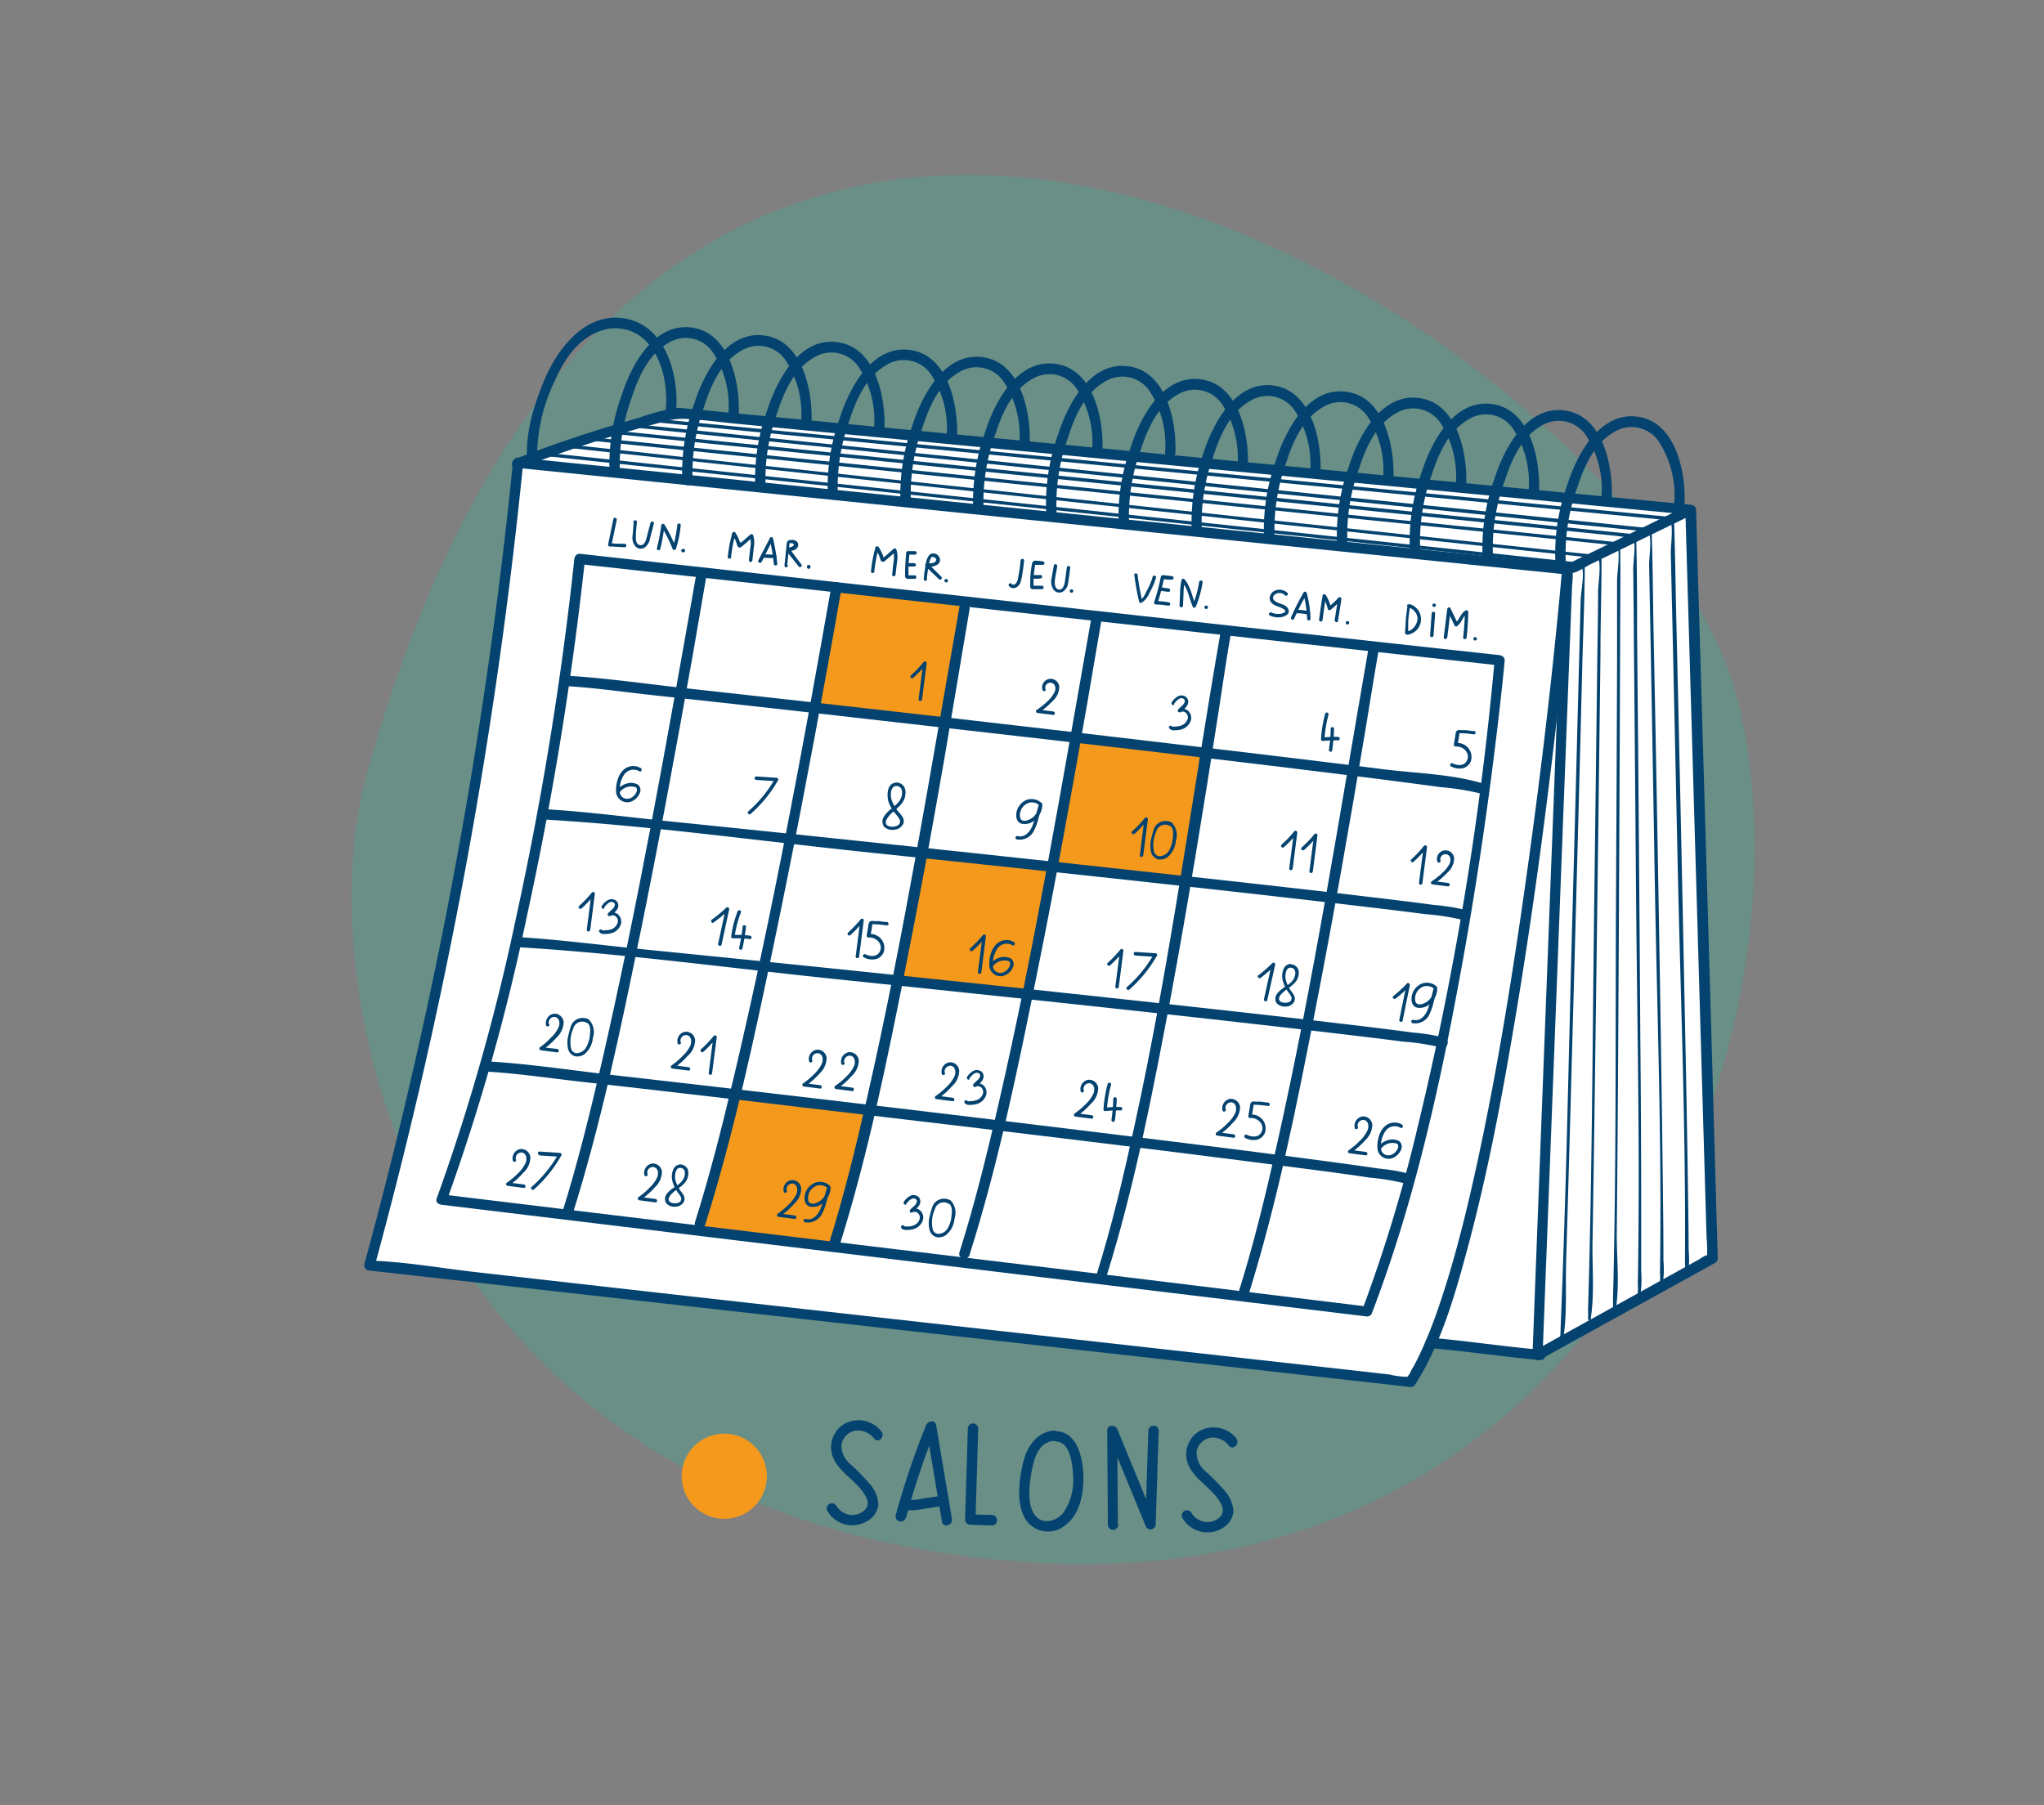 <svg id="Calque_1" data-name="Calque 1" xmlns="http://www.w3.org/2000/svg" viewBox="0 0 283 250"><rect x="0" y="0" width="283" height="250" fill="#808080" stroke="none"/><defs><style>.cls-1{fill:#33b298;opacity:0.3;}.cls-2{fill:#fff;}.cls-3{fill:#f5991c;isolation:isolate;}.cls-4{fill:#04436f;}</style></defs><path class="cls-1" d="M50.78,107.13c-8.51,30.58,6.46,102.22,89.51,109.05s112.17-74.91,100-120.36S93.21-45.25,50.78,107.13Z"/><path class="cls-2" d="M71.72,64.08l21.13-7.34L234.06,70.57l3,103.63-24.22,13.38L198.07,186l-2.75,5.38L51.16,175.22S71.4,97,71.72,64.08Z"/><path class="cls-3" d="M116,81.3l17.55,2.22-3,16.31s-17.85-1.42-17.7-1.82S116,81.3,116,81.3Z"/><path class="cls-3" d="M149.58,102.38l17.55,2.21-3,17.12s-18.51-1.59-18.36-2S149.58,102.38,149.58,102.38Z"/><path class="cls-3" d="M127.92,118.3l17.55,2.22-3,17.11s-18.51-1.59-18.36-2S127.92,118.3,127.92,118.3Z"/><path class="cls-3" d="M101.76,151.94l18.5,1.86-4.79,18.73s-19.18-2-19-2.37S101.76,151.94,101.76,151.94Z"/><path class="cls-4" d="M51.85,175.41A680.9,680.9,0,0,0,72.44,64.08l-.72.72,49.24,5,78.15,7.93L217,79.56l-.72-.72c-1.45,16.22-3.44,32.41-5.8,48.52-1.87,12.66-4,25.32-6.88,37.79-1.2,5.16-2.54,10.31-4.24,15.33a65.78,65.78,0,0,1-2.38,6.16c-.37.83-.77,1.66-1.2,2.47a7.78,7.78,0,0,0-.55,1c-.19.47-.8.73.06.54a10.77,10.77,0,0,1-2.92-.32l-7.54-.85-25-2.79-66.49-7.43L66,176.17c-4.69-.53-9.47-1.38-14.19-1.59-.21,0-.44-.05-.65-.07-.92-.11-.91,1.33,0,1.43l48.93,5.47,77.4,8.66,17.83,2a.69.69,0,0,0,.62-.36c3.62-5.65,5.53-12.48,7.26-18.9,2.51-9.32,4.37-18.82,6-28.32,3.1-17.87,5.42-35.87,7.35-53.9.42-3.91.83-7.82,1.18-11.74,0-.42-.36-.68-.72-.72l-49.24-5L89.64,65.18,71.72,63.36c-.41,0-.68.37-.71.72A679.71,679.71,0,0,1,50.46,175,.72.72,0,0,0,51.85,175.41Z"/><path class="cls-4" d="M233.34,70.57l1.29,44.19,1.65,56.54a22.83,22.83,0,0,1,.08,2.48c0,.11,0,.3,0,.41.36-.87-.9.08-1.2.25l-2.12,1.17L212.5,187l1.08.62,1.83-47.71,2.25-58.82a12.07,12.07,0,0,0,.08-2.08c0-.15-.64.34,0,.32s2-1,2.65-1.28l14-6.82c.7-.34.28-1.28-.36-1.34l-52.17-5-76.95-7.37-9.71-.93a9.2,9.2,0,0,0-1.48-.1,27.13,27.13,0,0,0-5.24,1.36c-2,.57-4.05,1.16-6.05,1.8-3.73,1.17-7.41,2.48-11.06,3.89-.85.33-.48,1.72.38,1.39A179.35,179.35,0,0,1,91.51,58.5,9.91,9.91,0,0,1,94.86,58c2.5.12,5,.48,7.52.72l32.25,3.09L215,69.46l19.11,1.83L233.7,70l-17,8.27a.72.72,0,0,0-.36.62l-1.41,36.77-2.24,58.58-.51,13.39a.72.72,0,0,0,1.08.62q12.11-6.69,24.22-13.38a.72.72,0,0,0,.35-.62l-1-35.11-1.63-55.68-.37-12.84c0-.92-1.47-.92-1.44,0Z"/><path class="cls-4" d="M198.07,186.68c5.07.43,10.11,1.22,15.18,1.65.92.08.91-1.35,0-1.43-5.07-.43-10.11-1.23-15.18-1.66-.92-.08-.91,1.36,0,1.44Z"/><path class="cls-4" d="M216.78,77.75a27.06,27.06,0,0,1,1.62-10.3c.94-2.89,2.35-6.08,5.12-7.65a4.55,4.55,0,0,1,6.21,1.45,13.58,13.58,0,0,1,2.07,8.39c0,.93,1.4.93,1.44,0,.15-4.16-1.15-10.88-6.1-11.87-5.46-1.09-8.75,5-10.12,9.3a28.24,28.24,0,0,0-1.68,10.68c.07.92,1.51.92,1.44,0Z"/><path class="cls-4" d="M206.7,76.89a27.27,27.27,0,0,1,1.63-10.3c.93-2.89,2.34-6.08,5.11-7.65a4.55,4.55,0,0,1,6.21,1.44,13.68,13.68,0,0,1,2.08,8.4c0,.93,1.4.92,1.43,0,.15-4.16-1.15-10.88-6.1-11.87-5.46-1.1-8.74,5-10.12,9.3a28.43,28.43,0,0,0-1.68,10.68c.08.91,1.51.92,1.44,0Z"/><path class="cls-4" d="M196.62,76a27.24,27.24,0,0,1,1.63-10.3c.93-2.9,2.34-6.08,5.12-7.65a4.53,4.53,0,0,1,6.2,1.44,13.62,13.62,0,0,1,2.08,8.4c0,.92,1.4.92,1.44,0,.15-4.16-1.16-10.88-6.1-11.87-5.47-1.1-8.75,5-10.13,9.3A28.39,28.39,0,0,0,195.19,76c.07.91,1.51.92,1.43,0Z"/><path class="cls-4" d="M186.55,75.17a27,27,0,0,1,1.62-10.3c.94-2.9,2.35-6.09,5.12-7.65a4.55,4.55,0,0,1,6.21,1.44,13.68,13.68,0,0,1,2.07,8.4c0,.92,1.4.92,1.44,0,.15-4.16-1.15-10.88-6.1-11.87-5.46-1.1-8.75,5-10.12,9.3a28.2,28.2,0,0,0-1.68,10.68c.07.91,1.51.92,1.44,0Z"/><path class="cls-4" d="M176.47,74.3A27.22,27.22,0,0,1,178.1,64c.93-2.9,2.34-6.09,5.11-7.65a4.55,4.55,0,0,1,6.21,1.44,13.68,13.68,0,0,1,2.08,8.4c0,.92,1.4.92,1.43,0,.15-4.17-1.15-10.88-6.1-11.87-5.46-1.1-8.74,5-10.12,9.29A28.46,28.46,0,0,0,175,74.3c.08.92,1.51.93,1.44,0Z"/><path class="cls-4" d="M166.39,73.44A27.27,27.27,0,0,1,168,63.14c.93-2.89,2.34-6.08,5.12-7.64a4.53,4.53,0,0,1,6.2,1.44,13.68,13.68,0,0,1,2.08,8.4c0,.92,1.4.92,1.43,0,.16-4.17-1.15-10.88-6.09-11.88-5.47-1.09-8.75,5-10.13,9.3A28.42,28.42,0,0,0,165,73.44c.07.92,1.51.92,1.43,0Z"/><path class="cls-4" d="M156.32,72.58a27.06,27.06,0,0,1,1.62-10.3c.94-2.89,2.35-6.08,5.12-7.65a4.55,4.55,0,0,1,6.21,1.45,13.65,13.65,0,0,1,2.07,8.39c0,.93,1.4.93,1.44,0,.15-4.16-1.15-10.88-6.1-11.87-5.47-1.09-8.75,5-10.12,9.3a28.24,28.24,0,0,0-1.68,10.68c.07.92,1.51.92,1.44,0Z"/><path class="cls-4" d="M146.28,70.76a27.22,27.22,0,0,1,1.63-10.29c.93-2.9,2.34-6.09,5.11-7.65a4.55,4.55,0,0,1,6.21,1.44,13.68,13.68,0,0,1,2.08,8.4c0,.92,1.4.92,1.43,0,.15-4.16-1.15-10.88-6.1-11.87-5.46-1.1-8.74,5-10.12,9.3a28.38,28.38,0,0,0-1.68,10.67c.08.92,1.51.93,1.44,0Z"/><path class="cls-4" d="M136.18,70.42a27.22,27.22,0,0,1,1.63-10.29c.93-2.9,2.34-6.09,5.11-7.65a4.55,4.55,0,0,1,6.21,1.44,13.68,13.68,0,0,1,2.08,8.4c0,.92,1.4.92,1.43,0,.16-4.16-1.15-10.88-6.1-11.87-5.46-1.1-8.74,5-10.12,9.3a28.38,28.38,0,0,0-1.68,10.67c.08.92,1.51.93,1.44,0Z"/><path class="cls-4" d="M126.11,69.45a27.41,27.41,0,0,1,1.62-10.29c.94-2.9,2.35-6.09,5.12-7.65A4.55,4.55,0,0,1,139.06,53a13.68,13.68,0,0,1,2.08,8.4c0,.92,1.4.92,1.43,0,.15-4.16-1.15-10.88-6.1-11.87-5.46-1.1-8.74,5-10.12,9.3a28.38,28.38,0,0,0-1.68,10.67c.07.92,1.51.93,1.44,0Z"/><path class="cls-4" d="M116,68.48a27,27,0,0,1,1.62-10.29c.94-2.9,2.35-6.09,5.12-7.65A4.55,4.55,0,0,1,129,52a13.61,13.61,0,0,1,2.07,8.4c0,.92,1.4.92,1.44,0,.15-4.16-1.15-10.88-6.1-11.87-5.46-1.1-8.75,5-10.12,9.3a28.18,28.18,0,0,0-1.68,10.67c.07.92,1.51.93,1.44,0Z"/><path class="cls-4" d="M106,67.43a27,27,0,0,1,1.62-10.3c.94-2.9,2.35-6.08,5.12-7.65a4.55,4.55,0,0,1,6.21,1.44,13.61,13.61,0,0,1,2.07,8.4c0,.92,1.41.92,1.44,0,.15-4.16-1.15-10.88-6.1-11.87-5.46-1.1-8.74,5-10.12,9.3a28.2,28.2,0,0,0-1.68,10.68c.07.91,1.51.92,1.44,0Z"/><path class="cls-4" d="M95.89,66.51a27.24,27.24,0,0,1,1.63-10.3c.93-2.9,2.34-6.08,5.12-7.65a4.53,4.53,0,0,1,6.2,1.44,13.62,13.62,0,0,1,2.08,8.4c0,.92,1.4.92,1.44,0,.15-4.16-1.16-10.88-6.1-11.87-5.47-1.1-8.75,5-10.12,9.3a28.2,28.2,0,0,0-1.68,10.68c.07.91,1.51.92,1.43,0Z"/><path class="cls-4" d="M85.83,65.41a27.06,27.06,0,0,1,1.62-10.3c.94-2.89,2.35-6.08,5.12-7.64a4.54,4.54,0,0,1,6.21,1.44,13.59,13.59,0,0,1,2.07,8.4c0,.92,1.41.92,1.44,0,.15-4.17-1.15-10.88-6.1-11.88-5.46-1.09-8.75,5-10.12,9.3a28.24,28.24,0,0,0-1.68,10.68c.07.92,1.51.92,1.44,0Z"/><path class="cls-4" d="M74.36,63.52A24.26,24.26,0,0,1,76.8,52.77C78.05,49.92,79.91,47,83,45.88a5.92,5.92,0,0,1,6.89,1.87c2,2.48,2.53,5.9,2.29,9-.07.92,1.37.91,1.44,0,.36-4.71-1.36-11.36-6.69-12.56-5.64-1.28-9.69,3.92-11.59,8.5-1.41,3.38-2.57,7.15-2.37,10.84,0,.92,1.49.93,1.44,0Z"/><path class="cls-4" d="M61.84,166.3a289.91,289.91,0,0,0,11.1-39.38A468,468,0,0,0,81,77.4l-.72.72,43.12,4.75L192,90.43l15.65,1.72-.72-.71a444.55,444.55,0,0,1-10.74,65,211.06,211.06,0,0,1-7.6,25l.69-.52L146,175.64l-69-8.33-15.85-1.92c-.91-.11-.9,1.33,0,1.44l43.29,5.23,69,8.33,15.84,1.91a.71.71,0,0,0,.69-.53c5.63-14.72,9.14-30.23,12-45.69,2.31-12.34,4.14-24.78,5.58-37.25.28-2.46.56-4.93.78-7.39,0-.42-.36-.68-.71-.72L164.53,86,95.88,78.41,80.24,76.68c-.42,0-.68.37-.72.72a463.38,463.38,0,0,1-8.14,50,289.06,289.06,0,0,1-10.92,38.56C60.14,166.79,61.52,167.16,61.84,166.3Z"/><path class="cls-4" d="M79.19,168.41c4-12.69,6.73-25.8,9.39-38.83,2.63-12.85,5-25.75,7.3-38.66.64-3.66,1.26-7.32,1.9-11,.16-.9-1.22-1.29-1.38-.38-4,22.72-8,45.46-13.17,67.94-1.6,6.89-3.3,13.78-5.42,20.53-.28.89,1.1,1.26,1.38.38Z"/><path class="cls-4" d="M97.62,169.65c4-12.74,6.81-25.89,9.54-39,2.66-12.74,5.1-25.53,7.42-38.33q1-5.41,1.92-10.82c.16-.9-1.22-1.29-1.38-.38-4,22.68-8.17,45.36-13.46,67.77-1.61,6.82-3.32,13.64-5.43,20.33-.28.88,1.11,1.26,1.39.38Z"/><path class="cls-4" d="M116.16,172.72c4-12.66,6.64-25.76,9.23-38.77,2.56-12.82,4.86-25.69,7-38.57.62-3.65,1.21-7.31,1.85-11,.16-.9-1.23-1.29-1.39-.38-4,22.65-7.64,45.35-12.75,67.79-1.57,6.89-3.24,13.77-5.36,20.51-.28.88,1.11,1.26,1.38.38Z"/><path class="cls-4" d="M134.23,173.79c4-12.65,6.68-25.73,9.3-38.72,2.57-12.72,4.9-25.49,7.11-38.28.61-3.55,1.19-7.1,1.82-10.64.16-.91-1.22-1.3-1.39-.39-4,22.58-7.76,45.2-12.92,67.55-1.56,6.75-3.22,13.49-5.31,20.1-.27.89,1.11,1.26,1.39.38Z"/><path class="cls-4" d="M153.17,176.83c4-12.76,6.51-26,9-39.18,2.4-13,4.52-26,6.54-39.06.56-3.62,1.07-7.25,1.71-10.87.15-.9-1.23-1.29-1.39-.38-4,22.93-7,46-12,68.75-1.49,6.84-3.09,13.68-5.19,20.36-.28.88,1.1,1.26,1.38.38Z"/><path class="cls-4" d="M172.84,179.36c4-12.79,6.65-26.05,9.21-39.2,2.54-13,4.81-26,7-39.08.6-3.62,1.16-7.25,1.8-10.87.16-.91-1.22-1.3-1.38-.39-4,23-7.58,46-12.7,68.79-1.54,6.84-3.18,13.68-5.29,20.36-.28.89,1.11,1.27,1.39.39Z"/><path class="cls-4" d="M78.3,95c4.65.28,9.3,1,13.93,1.46q14.7,1.6,29.38,3.28c22.08,2.5,44.16,5,66.22,7.75,3.94.49,7.88,1,11.81,1.53a33.85,33.85,0,0,1,5.21.83c.88.27,1.26-1.12.38-1.38-4.3-1.3-9.28-1.39-13.71-1.95-9.88-1.25-19.77-2.42-29.66-3.58Q128.57,99,95.26,95.34c-5.63-.62-11.3-1.45-17-1.79-.93,0-.92,1.38,0,1.44Z"/><path class="cls-4" d="M75.62,113.5c14.59.87,29.19,2.91,43.71,4.44,22.07,2.32,44.14,4.65,66.18,7.21,3.92.46,7.85.92,11.77,1.43a32.62,32.62,0,0,1,5.21.8.72.72,0,0,0,.39-1.38,28,28,0,0,0-4.37-.69c-3.1-.42-6.21-.79-9.32-1.16-9.94-1.18-19.89-2.27-29.84-3.36q-33.3-3.65-66.62-7.05c-5.69-.58-11.4-1.34-17.11-1.68-.92,0-.92,1.38,0,1.44Z"/><path class="cls-4" d="M71.69,131.16c14.67.88,29.35,2.9,44,4.42,22.28,2.32,44.56,4.65,66.81,7.23,3.93.46,7.85.92,11.77,1.43a31.47,31.47,0,0,1,5.29.82c.89.28,1.26-1.11.38-1.38a26.47,26.47,0,0,0-4.35-.7c-3.18-.43-6.38-.82-9.57-1.19-9.94-1.18-19.9-2.27-29.86-3.35q-33.61-3.65-67.26-7c-5.71-.58-11.45-1.33-17.18-1.68-.92-.05-.92,1.38,0,1.44Z"/><path class="cls-4" d="M67.56,148.4c4.62.29,9.25,1,13.84,1.5q15,1.69,29.91,3.47c22.18,2.61,44.37,5.23,66.52,8.1,3.94.51,7.87,1,11.8,1.6a31.33,31.33,0,0,1,5.28.9c.88.29,1.25-1.1.38-1.39a26.69,26.69,0,0,0-4.36-.76c-3.18-.47-6.38-.9-9.58-1.32-9.86-1.31-19.74-2.52-29.62-3.73q-33.47-4.1-67-7.92c-5.71-.66-11.46-1.53-17.2-1.88-.92-.06-.92,1.37,0,1.43Z"/><path class="cls-4" d="M84.93,71.83l-.73,3.55a.24.24,0,0,0,.23.3c.68,0,1.37.08,2.06.1.31,0,.31-.47,0-.48-.69,0-1.38,0-2.06-.1l.23.31L85.39,72c.06-.3-.4-.43-.46-.13Z"/><path class="cls-4" d="M87.72,72.28c0,.61-.09,1.23-.13,1.84a1.87,1.87,0,0,0,.35,1.49,1,1,0,0,0,1.3.22A1.88,1.88,0,0,0,90,74.56l.53-2.06a.24.24,0,0,0-.46-.13l-.5,1.93c-.12.45-.28,1.21-.89,1.19s-.67-.76-.64-1.22c0-.66.09-1.32.14-2,0-.3-.46-.3-.48,0Z"/><path class="cls-4" d="M91.42,76A26,26,0,0,0,92,72.76l-.44.13A18.94,18.94,0,0,1,93.12,76a.25.25,0,0,0,.47,0,15.15,15.15,0,0,0,.66-3.28c0-.31-.46-.31-.48,0a14.91,14.91,0,0,1-.65,3.16h.47A19.71,19.71,0,0,0,92,72.64a.25.25,0,0,0-.45.12,25.89,25.89,0,0,1-.6,3.16.24.24,0,0,0,.46.12Z"/><path class="cls-4" d="M105.45,77.82,107,74.71l-.44-.06a26.55,26.55,0,0,1,.58,3.42c0,.31.51.31.48,0a26.85,26.85,0,0,0-.6-3.55.23.23,0,0,0-.43,0L105,77.58c-.14.27.28.52.42.24Z"/><path class="cls-4" d="M105.68,77.23l1.54.06a.24.24,0,1,0,0-.47l-1.54-.07a.24.24,0,0,0-.24.24.26.26,0,0,0,.24.24Z"/><path class="cls-4" d="M109,78.19l.3-2.86a.41.41,0,0,1,0-.11s0,0,0,0a1.53,1.53,0,0,1,.3,0c.13,0,.33.08.3.24s-.23.24-.36.28a4.1,4.1,0,0,0-.59.2.25.25,0,0,0-.05.38l1.7,2.15a.24.24,0,0,0,.33,0,.24.24,0,0,0,0-.34L109.33,76l0,.38c.24-.12.52-.14.75-.27a.8.8,0,0,0,.44-.59.66.66,0,0,0-.34-.63,1.16,1.16,0,0,0-.84-.09c-.29,0-.39.24-.42.52s-.07.64-.1,1l-.21,2a.24.24,0,0,0,.48,0Z"/><path class="cls-4" d="M128.32,80.23a17.27,17.27,0,0,1,.23-1.74c0-.28.11-.55.18-.82a1.16,1.16,0,0,1,.24-.5c.15-.15.33,0,.48.07s.23.23.14.4c-.22.44-.86.35-1.26.38a.24.24,0,0,0-.17.41L130,80.2c.21.22.55-.12.33-.34l-1.78-1.77-.17.41a2.34,2.34,0,0,0,1.45-.34.79.79,0,0,0,.11-1.18.89.89,0,0,0-1.26-.15,2.61,2.61,0,0,0-.51,1.37,15.46,15.46,0,0,0-.27,2c0,.31.45.31.47,0Z"/><path class="cls-4" d="M131,80.65a.24.24,0,0,0,0-.48.24.24,0,0,0,0,.48Z"/><path class="cls-4" d="M111.73,78.46v.07a.23.23,0,0,0,.07.17.26.26,0,0,0,.17.07.24.24,0,0,0,.24-.24v-.07a.24.24,0,0,0-.24-.24.22.22,0,0,0-.17.07.26.26,0,0,0-.07.17Z"/><path class="cls-4" d="M94.62,76h-.06a.26.26,0,0,0-.17.07.24.24,0,0,0,0,.34.21.21,0,0,0,.17.07h.06a.19.19,0,0,0,.17-.07.26.26,0,0,0,.07-.16.21.21,0,0,0-.07-.17.22.22,0,0,0-.17-.07Z"/><path class="cls-4" d="M178.24,82.1a1.55,1.55,0,0,0-1.52-.38,1.22,1.22,0,0,0-.93,1.23c.08.54.61.86,1.07,1,.18.07,1.46.51,1,.84a1.58,1.58,0,0,1-.88.22,2,2,0,0,1-.93-.19c-.28-.13-.52.28-.24.41a2.67,2.67,0,0,0,1.67.21c.49-.1,1.17-.44.9-1.06s-.9-.68-1.39-.89-1-.57-.59-1.06a1.05,1.05,0,0,1,1.51,0c.21.22.55-.12.33-.34Z"/><path class="cls-4" d="M179.17,85.7a36.35,36.35,0,0,1,1.73-3.41l-.44-.06a16.07,16.07,0,0,1,.52,3.45c0,.31.49.31.47,0a15.87,15.87,0,0,0-.53-3.57.24.24,0,0,0-.44-.06,36.27,36.27,0,0,0-1.72,3.41c-.13.28.28.52.41.24Z"/><path class="cls-4" d="M179.44,84.92a7.09,7.09,0,0,1,1.53.15.25.25,0,0,0,.3-.17.24.24,0,0,0-.17-.29,8.42,8.42,0,0,0-1.66-.17.24.24,0,0,0-.24.24.24.24,0,0,0,.24.24Z"/><path class="cls-4" d="M183.11,85.88c.14-1.1.3-2.2.48-3.29l-.43.06a5.87,5.87,0,0,1,.68,1.68.25.25,0,0,0,.4.11,13.92,13.92,0,0,0,1.42-1.35l-.4-.23c-.15,1-.31,2-.47,3,0,.3.41.43.46.13.16-1,.32-2,.47-3,0-.22-.22-.43-.4-.23a12.86,12.86,0,0,1-1.42,1.34l.4.1a6.08,6.08,0,0,0-.73-1.79c-.1-.16-.4-.16-.44,0-.19,1.14-.35,2.28-.5,3.42a.25.25,0,0,0,.24.24.24.24,0,0,0,.24-.24Z"/><path class="cls-4" d="M186.56,86.48a.24.24,0,0,0,0-.48.24.24,0,0,0,0,.48Z"/><path class="cls-4" d="M198.48,88l.22-3.06c0-.31-.46-.31-.48,0L198,88c0,.31.45.31.48,0Z"/><path class="cls-4" d="M198.56,84.05a.24.24,0,0,0,0-.48.24.24,0,0,0,0,.48Z"/><path class="cls-4" d="M200.37,88.36l.48-3.92-.44.12,1,2.1a.25.25,0,0,0,.38,0,3.19,3.19,0,0,0,.68-.9,2.19,2.19,0,0,1,.7-.81l-.36-.21c0,1.18-.1,2.36-.23,3.54,0,.3.45.3.48,0,.13-1.18.2-2.36.23-3.54a.25.25,0,0,0-.36-.21c-.71.42-.87,1.29-1.48,1.79l.37,0-1-2.1c-.11-.24-.42-.09-.44.12l-.49,3.92c0,.3.45.3.48,0Z"/><path class="cls-4" d="M204.24,88.7a.24.24,0,0,0,0-.48.24.24,0,0,0,0,.48Z"/><path class="cls-4" d="M194.87,83.93c-.11.74-.2,1.49-.25,2.24,0,.39-.05.78-.07,1.17a.74.74,0,0,0,0,.39.37.37,0,0,0,.4.15,2.17,2.17,0,0,0,.27-4.21c-.29-.11-.41.35-.13.47a1.71,1.71,0,0,1,1.17,1.41,2,2,0,0,1-.75,1.57,1.41,1.41,0,0,1-.35.21.66.66,0,0,1-.2.06l-.09,0c.07.12.1.14.1.07s0-.24,0-.29,0-.15,0-.22,0-.39,0-.58c0-.78.14-1.56.25-2.34a.24.24,0,1,0-.46-.12Z"/><path class="cls-4" d="M139.68,81.12a.79.79,0,0,0,.93.26,1.2,1.2,0,0,0,.72-.87,9.22,9.22,0,0,0,.27-1.37c.08-.51.14-1,.19-1.52,0-.31-.44-.3-.48,0-.08.79-.19,1.57-.34,2.35a1.59,1.59,0,0,1-.33.84c-.12.12-.42.24-.55.07a.25.25,0,0,0-.33-.08.23.23,0,0,0-.08.32Z"/><path class="cls-4" d="M142.9,78a13.43,13.43,0,0,0-.26,2.61c0,.21,0,.42,0,.63a.35.35,0,0,0,.3.35c.2,0,.42,0,.63,0l.69,0c.31,0,.31-.47,0-.48l-1.12,0H143l.1.11v-.06a1.41,1.41,0,0,0,0-.29V80.3a13.59,13.59,0,0,1,.24-2.19c.06-.3-.4-.43-.46-.12Z"/><path class="cls-4" d="M143,80.09a3,3,0,0,0,1.11,0,.25.25,0,0,0,.17-.3.25.25,0,0,0-.3-.16h-.73l-.13,0a.25.25,0,0,0-.29.17.23.23,0,0,0,.17.29Z"/><path class="cls-4" d="M143.27,78.21l.55,0,.26,0h.09l.15,0a.25.25,0,0,0,.29-.17.23.23,0,0,0-.17-.29,6.53,6.53,0,0,0-1.17-.11.24.24,0,0,0,0,.48Z"/><path class="cls-4" d="M145.92,78.25c-.11.61-.22,1.22-.32,1.83a2,2,0,0,0,.25,1.55,1,1,0,0,0,1.25.33,1.59,1.59,0,0,0,.78-1.21c.13-.69.2-1.39.29-2.07a.25.25,0,0,0-.16-.3.25.25,0,0,0-.3.17c-.09.65-.16,1.3-.27,2-.07.41-.26,1.16-.83,1.09s-.61-.85-.56-1.28c.08-.65.22-1.29.33-1.93.05-.31-.41-.44-.46-.13Z"/><path class="cls-4" d="M148.36,82.08a.24.24,0,0,0,0-.48.24.24,0,0,0,0,.48Z"/><path class="cls-4" d="M157.05,79.55a32,32,0,0,0,.67,3.77.24.24,0,0,0,.35.14A2.94,2.94,0,0,0,159.19,82a8.5,8.5,0,0,0,.86-2c.07-.3-.39-.43-.46-.13a8,8,0,0,1-.78,1.87c-.25.48-.46,1.12-1,1.38l.35.14a29.83,29.83,0,0,1-.65-3.64c0-.3-.51-.3-.48,0Z"/><path class="cls-4" d="M160.71,79.93a27.7,27.7,0,0,1-.92,3.47.24.24,0,0,0,.23.3,12.09,12.09,0,0,1,1.7.17c.3.06.43-.4.13-.46a11.23,11.23,0,0,0-1.83-.18l.24.3a30,30,0,0,0,.91-3.47c.06-.3-.4-.43-.46-.13Z"/><path class="cls-4" d="M160.67,81.81l1.11.15a.23.23,0,0,0,.17-.07.26.26,0,0,0,.07-.17.33.33,0,0,0-.07-.17.28.28,0,0,0-.17-.07l-1.11-.15a.22.22,0,0,0-.17.07.26.26,0,0,0-.07.17.22.22,0,0,0,.07.17.26.26,0,0,0,.17.07Z"/><path class="cls-4" d="M161,80.2a6,6,0,0,1,.61.06h.26l.31,0a.25.25,0,0,0,.3-.17.26.26,0,0,0-.17-.3c-.43-.06-.87-.12-1.31-.15a.24.24,0,0,0,0,.48Z"/><path class="cls-4" d="M163.79,83.87l.08-1.76a7.25,7.25,0,0,1,.19-1.67l-.4.11c.82,1,1,2.34,1.49,3.49.09.21.37.11.43-.06a15,15,0,0,0,.92-3.29.26.26,0,0,0-.17-.3.25.25,0,0,0-.3.17,14.56,14.56,0,0,1-.91,3.3l.44-.06c-.53-1.21-.69-2.56-1.57-3.59a.24.24,0,0,0-.4.1,8.42,8.42,0,0,0-.2,1.73l-.08,1.83c0,.3.47.3.48,0Z"/><path class="cls-4" d="M167,84.33a.24.24,0,0,0,0-.48.24.24,0,0,0,0,.48Z"/><path class="cls-4" d="M101.22,77.15a19.28,19.28,0,0,1,.6-3.19l-.43.06a5.92,5.92,0,0,1,.52,1c.07.17.11.34.17.52a.38.38,0,0,0,.33.28c.17,0,.31-.15.43-.25l.46-.39.92-.82-.4-.1a3.17,3.17,0,0,1,.06,1.59l-.19,1.74c0,.3.44.3.48,0l.2-1.81a3.41,3.41,0,0,0-.09-1.65.24.24,0,0,0-.4-.1l-.74.65-.37.32s-.37.27-.37.32.17.11.12,0l0-.07c0-.08,0-.16-.08-.25s-.11-.28-.18-.42a5.31,5.31,0,0,0-.44-.81.24.24,0,0,0-.44.06,20.55,20.55,0,0,0-.62,3.31c0,.3.45.3.48,0Z"/><path class="cls-4" d="M121.05,79.12a19.17,19.17,0,0,1,.6-3.18l-.44.06a5.23,5.23,0,0,1,.53,1c.06.17.11.35.17.52a.36.36,0,0,0,.32.28c.18,0,.32-.14.44-.25l.45-.39c.31-.26.62-.54.92-.81l-.4-.11a3.17,3.17,0,0,1,.07,1.59l-.19,1.74c0,.31.44.3.47,0l.21-1.81a3.37,3.37,0,0,0-.09-1.64.24.24,0,0,0-.4-.11l-.74.65-.37.33a2.43,2.43,0,0,0-.38.31c.13.11.18.11.13,0l0-.06-.09-.25c0-.15-.11-.29-.17-.43a5.31,5.31,0,0,0-.44-.81.25.25,0,0,0-.44.06,19.7,19.7,0,0,0-.62,3.31c0,.31.45.31.48,0Z"/><path class="cls-4" d="M125.47,76.56c-.08.81-.13,1.62-.16,2.44,0,.2,0,.4,0,.6s0,.37.13.48a1.1,1.1,0,0,0,.57.07l.63,0c.31,0,.31-.47,0-.48h-1l.14.13a4.5,4.5,0,0,0,0-.52c0-.19,0-.38,0-.57,0-.71.08-1.43.15-2.14,0-.31-.45-.31-.48,0Z"/><path class="cls-4" d="M125.8,76.8l.89,0a.23.23,0,0,0,.23-.24.24.24,0,0,0-.23-.24l-.89,0a.24.24,0,0,0-.24.24.23.23,0,0,0,.24.24Z"/><path class="cls-4" d="M125.81,78.45l.76,0a.23.23,0,0,0,.24-.24.23.23,0,0,0-.24-.23l-.76,0a.24.24,0,0,0-.23.24.23.23,0,0,0,.23.24Z"/><path class="cls-4" d="M90.91,58.49l36.8,3.56,68,6.57,25.81,2.5,7.44.72c.63.06,1.29.18,1.92.18s.48.21.33-.12c.52,1.14.09,3.57.12,4.78q.12,5.41.25,10.83.36,16.29.71,32.58c.39,18.21,1.14,36.47,1,54.68a6.61,6.61,0,0,1,0,1.19c-.07.3.39.43.46.13a13.17,13.17,0,0,0,.05-3c0-2.51-.05-5-.08-7.54q-.18-12.34-.44-24.69-.55-27.79-1.2-55.6c-.1-4.47-.15-8.94-.31-13.41a.24.24,0,0,0-.24-.24L183.91,67l-75.74-7.32L90.91,58c-.31,0-.31.45,0,.48Z"/><path class="cls-4" d="M230.25,177.55a13.76,13.76,0,0,0,.06-3q0-3.76-.05-7.54c-.08-8.22-.21-16.44-.33-24.66q-.44-27.78-1-55.56c-.08-4.46-.1-8.93-.26-13.4a.24.24,0,0,0-.24-.24l-47.62-4.88-75.29-7.72L88.27,58.77c-.31,0-.31.44,0,.48L124.9,63l68,7,25.75,2.65,7.39.75c.63.07,1.27.17,1.9.2s.4.15.3-.11c.5,1.22.07,3.58.09,4.87l.21,10.89q.3,16.31.57,32.61c.31,18.12,1,36.28.72,54.4a7.63,7.63,0,0,1,0,1.19c-.07.3.39.43.46.13Z"/><path class="cls-4" d="M227.16,179a15.11,15.11,0,0,0,.07-3c0-2.56,0-5.13,0-7.69q0-12.27-.12-24.55-.18-28.07-.45-56.14c0-4.46,0-8.94-.13-13.4a.24.24,0,0,0-.24-.24l-47.79-4.87-75.66-7.69L85.36,59.65c-.31,0-.31.44,0,.47l36.82,3.75,68.14,6.93,26,2.65,7.52.76a14.78,14.78,0,0,0,1.88.19c.6,0,.51.23.36-.11.5,1.15,0,3.55.05,4.77q.06,5.41.1,10.83.15,16.42.28,32.85c.14,18.31.59,36.66.25,55a9,9,0,0,1,0,1.19c-.06.31.4.43.46.13Z"/><path class="cls-4" d="M223.67,181.55c.62-3.44.15-7.39.18-10.86q.12-12.45.19-24.89.17-28.46.27-56.91c0-4.52.09-9,0-13.55a.24.24,0,0,0-.24-.24l-48.05-4.92L99.58,62.36l-17.4-1.78c-.31,0-.31.45,0,.48l37.5,3.83,68.62,7,26,2.66,7.5.77,1.86.19c.62.07.26,0,.23-.08.48,1.31,0,3.72,0,5.09,0,3.77,0,7.55,0,11.32q-.06,16.47-.15,32.94c-.09,18.46.06,36.94-.42,55.39a11.64,11.64,0,0,1,0,1.23c-.06.3.4.43.46.13Z"/><path class="cls-4" d="M220.23,182.65c.56-3.4.2-7.17.26-10.61q.21-12.53.37-25,.39-28.22.73-56.44c0-4.49.16-9,.15-13.45a.24.24,0,0,0-.24-.24l-48-5.15-76.8-8.24L79.13,61.59c-.31,0-.31.44,0,.48l37.26,4,68.9,7.39,26.14,2.81,7.54.8a15.81,15.81,0,0,0,1.93.21c.61,0,.5.23.36-.11.47,1.18,0,3.59,0,4.84,0,3.65-.09,7.31-.13,11q-.2,16.4-.41,32.78c-.24,18.51-.28,37-.85,55.53a11.64,11.64,0,0,1,0,1.24c-.05.3.42.43.46.13Z"/><path class="cls-4" d="M216.45,185.34c.54-3.48.28-7.26.39-10.77q.38-12.72.72-25.45.8-28.56,1.52-57.14c.12-4.59.33-9.19.34-13.78a.25.25,0,0,0-.24-.24l-48.82-5.19L92.59,64.5,74.81,62.61c-.31,0-.31.44,0,.47l37.85,4,69.72,7.42L209,77.36l7.61.81a16.46,16.46,0,0,0,2,.21c.6,0,.49.23.35-.12.48,1.17-.08,3.66-.11,4.88-.1,3.7-.19,7.4-.29,11.1q-.42,16.71-.88,33.41c-.5,18.76-.83,37.53-1.61,56.28a12.23,12.23,0,0,1-.06,1.28c-.05.3.42.43.46.13Z"/><path class="cls-4" d="M124.06,108.4c-1.32,0-1.31,1.89-1,2.75a5.51,5.51,0,0,0,.93,1.54c.35.44,1,1.07.36,1.57-.39.28-1.33.35-1.64-.12s.49-1.33.86-1.65c.81-.71,1.73-1.38,1.79-2.55a1.67,1.67,0,0,0-.18-1,1.29,1.29,0,0,0-1.13-.58c-.31,0-.31.47,0,.48a.75.75,0,0,1,.81.59,1.87,1.87,0,0,1-.05.91c-.38,1.18-1.76,1.65-2.38,2.68a1.22,1.22,0,0,0,0,1.49,1.73,1.73,0,0,0,1.42.38,1.45,1.45,0,0,0,1.23-.87c.19-.55-.15-1-.49-1.39a5.12,5.12,0,0,1-1.15-1.89,2.44,2.44,0,0,1-.06-1.14c.07-.33.27-.75.67-.76a.24.24,0,0,0,0-.48Z"/><path class="cls-4" d="M178.74,133.47a1.12,1.12,0,0,0-1.05.77,2.59,2.59,0,0,0-.06,1.65,4.92,4.92,0,0,0,.73,1.49,2.72,2.72,0,0,1,.45.72.56.56,0,0,1-.39.68c-.37.14-1.22.12-1.33-.38s.66-1.09,1-1.36c.76-.53,1.56-1.06,1.7-2a1.49,1.49,0,0,0-.09-.91,1.19,1.19,0,0,0-1-.61c-.31,0-.3.45,0,.48a.65.65,0,0,1,.63.57,1.65,1.65,0,0,1-.13.82c-.44,1-1.65,1.29-2.29,2.11a1.15,1.15,0,0,0-.18,1.38,1.48,1.48,0,0,0,1.21.5,1.34,1.34,0,0,0,1.24-.66c.26-.51-.05-1-.34-1.38a4.58,4.58,0,0,1-.84-1.75c-.09-.48,0-1.65.7-1.59.3,0,.3-.45,0-.48Z"/><path class="cls-4" d="M94.19,161.24a1.1,1.1,0,0,0-1,.77,2.59,2.59,0,0,0-.07,1.65,5.19,5.19,0,0,0,.74,1.49,2.81,2.81,0,0,1,.45.72.57.57,0,0,1-.39.68c-.37.14-1.23.11-1.34-.38s.66-1.1,1-1.36c.75-.53,1.56-1.07,1.7-2.05a1.65,1.65,0,0,0-.09-.91,1.17,1.17,0,0,0-1-.61c-.3,0-.3.44,0,.48a.64.64,0,0,1,.63.57,1.65,1.65,0,0,1-.13.82c-.43,1-1.65,1.29-2.28,2.11a1.14,1.14,0,0,0-.18,1.38,1.48,1.48,0,0,0,1.21.5,1.35,1.35,0,0,0,1.23-.66c.26-.51,0-1-.33-1.38a4.6,4.6,0,0,1-.85-1.75c-.08-.48,0-1.65.7-1.59.31,0,.31-.45,0-.48Z"/><path class="cls-4" d="M144.14,111.14a2,2,0,0,0-1.95-.39,2.3,2.3,0,0,0-1.4,1.53c-.18.64-.13,1.5.6,1.77a2.08,2.08,0,0,0,1.93-.53,2.79,2.79,0,0,0,1-2.1.24.24,0,0,0-.47-.07l-.45,1.56a14.56,14.56,0,0,1-.46,1.46c-.33.8-1.09,1.69-2.06,1.4a.24.24,0,0,0-.13.46,2.2,2.2,0,0,0,2.46-1.31,7.71,7.71,0,0,0,.56-1.57l.55-1.87-.47-.06a2.37,2.37,0,0,1-.88,1.79c-.4.32-1.45.79-1.72.07a1.82,1.82,0,0,1,.66-1.83,1.51,1.51,0,0,1,1.91,0c.23.21.57-.13.34-.34Z"/><path class="cls-4" d="M114.87,164.16a2,2,0,0,0-2-.39,2.27,2.27,0,0,0-1.39,1.53c-.19.64-.13,1.5.59,1.77a2.1,2.1,0,0,0,1.93-.53,2.84,2.84,0,0,0,1-2.11.24.24,0,0,0-.47-.06l-.45,1.55c-.15.49-.27,1-.47,1.47-.33.8-1.09,1.69-2.06,1.4-.29-.09-.42.37-.12.46a2.2,2.2,0,0,0,2.45-1.31,7.93,7.93,0,0,0,.56-1.57l.55-1.87-.47-.07a2.34,2.34,0,0,1-.88,1.79c-.4.33-1.45.8-1.72.07a1.81,1.81,0,0,1,.67-1.83,1.51,1.51,0,0,1,1.91,0c.22.21.56-.13.34-.34Z"/><path class="cls-4" d="M198.84,136.55a2,2,0,0,0-2-.34,2.31,2.31,0,0,0-1.34,1.55c-.17.65-.09,1.52.65,1.76a2.09,2.09,0,0,0,1.93-.6,2.79,2.79,0,0,0,.91-2.1.24.24,0,0,0-.47-.06c-.27,1-.47,2.05-.84,3-.3.81-1,1.73-2,1.46a.24.24,0,0,0-.13.46,2.19,2.19,0,0,0,2.43-1.36,8.6,8.6,0,0,0,.52-1.58l.5-1.89-.47-.06a2.36,2.36,0,0,1-.77,1.77c-.39.35-1.47.9-1.78.16a1.79,1.79,0,0,1,.62-1.84,1.49,1.49,0,0,1,1.91,0c.23.2.57-.14.34-.34Z"/><path class="cls-4" d="M157.09,115.46a17.25,17.25,0,0,0,1.77-1.86l-.41-.17-.64,5c0,.31.44.3.48,0l.64-5a.24.24,0,0,0-.41-.17,16.37,16.37,0,0,1-1.77,1.86c-.22.21.12.55.34.34Z"/><path class="cls-4" d="M177.78,117.3a15.57,15.57,0,0,0,1.77-1.86l-.41-.17-.64,5c0,.3.44.3.48,0l.64-5a.25.25,0,0,0-.41-.17,15.57,15.57,0,0,1-1.77,1.86c-.23.22.11.55.34.34Z"/><path class="cls-4" d="M195.74,119.31a16.41,16.41,0,0,0,1.77-1.86l-.41-.17-.64,5c0,.3.44.3.48,0l.64-5a.25.25,0,0,0-.41-.17A15.57,15.57,0,0,1,195.4,119c-.23.22.11.55.34.34Z"/><path class="cls-4" d="M80.52,125.79a15.57,15.57,0,0,0,1.77-1.86l-.41-.17-.64,5c0,.3.44.3.48,0l.64-5a.24.24,0,0,0-.41-.17,15.57,15.57,0,0,1-1.77,1.86c-.22.21.12.55.34.34Z"/><path class="cls-4" d="M97.4,145.64a19.45,19.45,0,0,0,1.77-1.86l-.41-.17-.64,5c0,.31.44.3.47,0l.65-5a.24.24,0,0,0-.41-.17,17.25,17.25,0,0,1-1.77,1.86c-.23.21.11.55.34.34Z"/><path class="cls-4" d="M98.76,127.76a17.77,17.77,0,0,0,2.13-1.74l-.4-.23-1.06,4.89c-.06.3.4.43.47.13l1.06-4.89a.25.25,0,0,0-.4-.24,16.35,16.35,0,0,1-2,1.66c-.24.18,0,.6.25.42Z"/><path class="cls-4" d="M117.75,129.48a17.25,17.25,0,0,0,1.77-1.86l-.41-.17-.64,5c0,.31.44.3.48,0l.64-5a.24.24,0,0,0-.41-.17,17.2,17.2,0,0,1-1.76,1.86c-.23.21.11.55.33.34Z"/><path class="cls-4" d="M134.67,131.66a15.57,15.57,0,0,0,1.77-1.86l-.41-.17-.64,5c0,.3.44.3.48,0l.64-5c0-.19-.29-.32-.41-.16a16.27,16.27,0,0,1-1.77,1.85c-.22.22.12.55.34.34Z"/><path class="cls-4" d="M153.7,133.67a15.57,15.57,0,0,0,1.77-1.86l-.41-.16-.64,5c0,.3.44.3.48,0l.64-5a.24.24,0,0,0-.41-.17,17.25,17.25,0,0,1-1.77,1.86c-.22.21.12.55.34.33Z"/><path class="cls-4" d="M174.55,135.4a17.3,17.3,0,0,0,1.93-1.69l-.4-.24L175,138.36c-.07.3.39.43.46.13l1.09-4.89a.24.24,0,0,0-.4-.23,17.3,17.3,0,0,1-1.93,1.69c-.24.19.1.53.34.34Z"/><path class="cls-4" d="M193.25,138.27a16.45,16.45,0,0,0,1.89-1.74l-.4-.23-1,4.91c-.06.3.4.42.46.12l1-4.91c0-.21-.23-.42-.4-.23a17.24,17.24,0,0,1-1.89,1.74c-.24.19.1.53.33.34Z"/><path class="cls-4" d="M180.57,117.69a17.25,17.25,0,0,0,1.77-1.86l-.41-.17-.64,5c0,.31.44.3.48,0l.64-5a.24.24,0,0,0-.41-.17,16.37,16.37,0,0,1-1.77,1.86c-.23.21.11.55.34.34Z"/><path class="cls-4" d="M126.46,93.84A16.37,16.37,0,0,0,128.23,92l-.41-.17-.64,5c0,.31.44.31.48,0l.64-5a.24.24,0,0,0-.41-.17,15.57,15.57,0,0,1-1.77,1.86c-.22.21.12.55.34.34Z"/><path class="cls-4" d="M162.29,113.92a1.77,1.77,0,0,0-2.32.48,2.64,2.64,0,0,0-.31.71c-.09.32-.19.64-.26,1a4,4,0,0,0-.06,1.76,1.43,1.43,0,0,0,.93,1.11,1.68,1.68,0,0,0,1.37-.28,3.33,3.33,0,0,0,1.16-2.27,2.5,2.5,0,0,0-.51-2.47c-.25-.18-.48.23-.24.42.46.36.39,1.17.33,1.68a4.11,4.11,0,0,1-.58,1.81,1.56,1.56,0,0,1-1,.66.82.82,0,0,1-1-.53,4.34,4.34,0,0,1,.28-2.83,1.27,1.27,0,0,1,.78-.89,1.24,1.24,0,0,1,1.11.1c.26.16.5-.25.24-.42Z"/><path class="cls-4" d="M131.61,166.23a1.76,1.76,0,0,0-2.32.48,2.49,2.49,0,0,0-.3.71c-.1.32-.19.63-.27,1a3.87,3.87,0,0,0-.05,1.76,1.42,1.42,0,0,0,.92,1.11A1.68,1.68,0,0,0,131,171a3.29,3.29,0,0,0,1.16-2.27,2.47,2.47,0,0,0-.51-2.47c-.24-.19-.48.23-.24.42.47.36.4,1.17.33,1.68a4,4,0,0,1-.58,1.81,1.53,1.53,0,0,1-1,.66.82.82,0,0,1-1-.53,4.33,4.33,0,0,1,.27-2.83,1.31,1.31,0,0,1,.78-.9,1.28,1.28,0,0,1,1.11.11c.26.16.5-.26.24-.42Z"/><path class="cls-4" d="M81.58,141.2a1.77,1.77,0,0,0-2.32.47,2.34,2.34,0,0,0-.3.71q-.15.48-.27,1a4,4,0,0,0-.06,1.76,1.43,1.43,0,0,0,.93,1.11,1.65,1.65,0,0,0,1.37-.28,3.33,3.33,0,0,0,1.16-2.27,2.45,2.45,0,0,0-.51-2.46c-.24-.19-.48.22-.24.41.47.36.4,1.17.33,1.68a4.11,4.11,0,0,1-.58,1.81,1.56,1.56,0,0,1-1,.66.81.81,0,0,1-1-.53,4.4,4.4,0,0,1,.28-2.83,1.27,1.27,0,0,1,.78-.89,1.24,1.24,0,0,1,1.11.1c.26.16.5-.25.24-.41Z"/><path class="cls-4" d="M144.73,95.4a.71.71,0,0,1,.79-.86c.6.11.71.75.52,1.24A4.39,4.39,0,0,1,145,97.14a9.25,9.25,0,0,1-1.44,1.14.24.24,0,0,0,.12.45l2.14.27c.31,0,.3-.44,0-.48l-2.14-.27.12.45a9.52,9.52,0,0,0,1.86-1.55,2.71,2.71,0,0,0,1-2,1.19,1.19,0,1,0-2.33.38c.07.3.53.17.46-.13Z"/><path class="cls-4" d="M76,141.82a.78.78,0,0,1,.82-1c.66.11.73.87.54,1.38a4.62,4.62,0,0,1-1.13,1.54A9.33,9.33,0,0,1,74.79,145a.24.24,0,0,0,.13.44l2.21.29c.31,0,.31-.44,0-.48L74.92,145l.12.44a10.25,10.25,0,0,0,2-1.75,3,3,0,0,0,1-2.14,1.25,1.25,0,0,0-1.43-1.16,1.3,1.3,0,0,0-1,1.58c.06.3.52.17.46-.13Z"/><path class="cls-4" d="M94.24,144.33a.79.79,0,0,1,.83-1c.65.11.72.87.54,1.39a4.68,4.68,0,0,1-1.13,1.53A9.8,9.8,0,0,1,93,147.52a.24.24,0,0,0,.12.45l2.22.28c.3,0,.3-.44,0-.47l-2.22-.29.12.44a10,10,0,0,0,2-1.75,2.92,2.92,0,0,0,1-2.13,1.25,1.25,0,0,0-1.42-1.17,1.3,1.3,0,0,0-1,1.58c.07.3.53.17.46-.13Z"/><path class="cls-4" d="M112.45,146.84a.78.78,0,0,1,.83-1c.65.12.72.87.53,1.39a4.69,4.69,0,0,1-1.12,1.53,9.71,9.71,0,0,1-1.48,1.25.24.24,0,0,0,.12.45l2.22.28c.3,0,.3-.43,0-.47l-2.22-.29.12.44a9.93,9.93,0,0,0,2-1.75,3,3,0,0,0,1-2.13,1.25,1.25,0,0,0-1.43-1.17,1.3,1.3,0,0,0-1,1.58c.06.3.52.17.46-.13Z"/><path class="cls-4" d="M116.9,147.18a.79.79,0,0,1,.83-1c.65.12.72.87.54,1.39a4.72,4.72,0,0,1-1.13,1.54,9.73,9.73,0,0,1-1.48,1.24.24.24,0,0,0,.12.45l2.22.29c.3,0,.3-.44,0-.48l-2.22-.29.12.45a10,10,0,0,0,2-1.76,2.92,2.92,0,0,0,1-2.13,1.25,1.25,0,0,0-1.42-1.17,1.31,1.31,0,0,0-1,1.58c.07.3.53.18.46-.13Z"/><path class="cls-4" d="M130.81,148.58a.8.8,0,0,1,.83-1c.65.12.72.87.54,1.39a4.76,4.76,0,0,1-1.13,1.54,9.73,9.73,0,0,1-1.48,1.24.24.24,0,0,0,.12.45l2.22.29c.3,0,.3-.44,0-.48l-2.22-.29.12.45a10,10,0,0,0,2-1.76,2.94,2.94,0,0,0,1-2.13,1.25,1.25,0,0,0-1.42-1.17,1.31,1.31,0,0,0-1,1.58c.06.31.53.18.46-.12Z"/><path class="cls-4" d="M150.05,151a.79.79,0,0,1,.83-1c.65.12.72.87.53,1.39a4.62,4.62,0,0,1-1.13,1.54,9.65,9.65,0,0,1-1.47,1.24.24.24,0,0,0,.12.45l2.22.29c.3,0,.3-.44,0-.48l-2.22-.29.12.45a10.3,10.3,0,0,0,2-1.76,3,3,0,0,0,1-2.13,1.25,1.25,0,0,0-1.43-1.17,1.31,1.31,0,0,0-1,1.58c.06.3.52.18.46-.12Z"/><path class="cls-4" d="M169.7,153.64a.79.79,0,0,1,.82-1c.65.12.72.87.54,1.39a4.62,4.62,0,0,1-1.13,1.54,9.27,9.27,0,0,1-1.48,1.24.24.24,0,0,0,.12.45l2.22.29c.31,0,.3-.44,0-.48l-2.22-.29.12.45a10,10,0,0,0,2-1.76,3,3,0,0,0,1-2.13,1.27,1.27,0,0,0-1.43-1.17,1.31,1.31,0,0,0-1,1.58c.07.31.53.18.47-.12Z"/><path class="cls-4" d="M188,156.08a.79.79,0,0,1,.83-1c.65.12.72.87.53,1.39a4.84,4.84,0,0,1-1.12,1.54,9.73,9.73,0,0,1-1.48,1.24.24.24,0,0,0,.12.45l2.22.29c.3,0,.3-.44,0-.48l-2.22-.29.12.45a10.3,10.3,0,0,0,2-1.76,3,3,0,0,0,1-2.13,1.25,1.25,0,0,0-1.43-1.17,1.31,1.31,0,0,0-1,1.58c.06.3.52.18.46-.13Z"/><path class="cls-4" d="M71.43,160.59a.79.79,0,0,1,.83-1c.65.12.72.87.54,1.39a4.91,4.91,0,0,1-1.13,1.54,9.73,9.73,0,0,1-1.48,1.24.24.24,0,0,0,.12.45l2.22.29c.3,0,.3-.44,0-.48l-2.22-.29.12.45a10,10,0,0,0,2-1.76,2.94,2.94,0,0,0,1-2.13,1.26,1.26,0,0,0-1.43-1.17,1.31,1.31,0,0,0-1,1.58c.06.31.53.18.46-.12Z"/><path class="cls-4" d="M89.65,162.6a.78.78,0,0,1,.82-1c.66.11.73.87.54,1.39a4.68,4.68,0,0,1-1.13,1.53,9.72,9.72,0,0,1-1.47,1.25.24.24,0,0,0,.12.44l2.22.29c.3,0,.3-.44,0-.48l-2.22-.28.12.44a10.25,10.25,0,0,0,2-1.75,3,3,0,0,0,1-2.14,1.25,1.25,0,0,0-1.43-1.16,1.3,1.3,0,0,0-1,1.58c.06.3.52.17.46-.13Z"/><path class="cls-4" d="M108.93,164.89a.79.79,0,0,1,.83-1c.65.11.72.87.54,1.38a4.76,4.76,0,0,1-1.13,1.54,9.8,9.8,0,0,1-1.48,1.25.24.24,0,0,0,.12.44l2.22.29c.3,0,.3-.44,0-.48l-2.22-.28.12.44a10,10,0,0,0,2-1.75,2.92,2.92,0,0,0,1-2.14,1.24,1.24,0,0,0-1.42-1.16,1.3,1.3,0,0,0-1,1.58c.07.3.53.17.46-.13Z"/><path class="cls-4" d="M199.43,119.15a.71.71,0,0,1,.79-.86c.6.1.71.74.52,1.23a4.31,4.31,0,0,1-1.07,1.37,8.8,8.8,0,0,1-1.44,1.14.24.24,0,0,0,.12.44l2.14.27c.31,0,.31-.44,0-.48l-2.14-.26.12.44a9.47,9.47,0,0,0,1.86-1.54,2.75,2.75,0,0,0,1-2,1.19,1.19,0,1,0-2.33.38c.07.3.53.17.46-.13Z"/><path class="cls-4" d="M162.54,97.47c.28-.35.85-1.08,1.37-.67.26.2.08.56-.08.75s-.49.43-.69.68a.24.24,0,0,0,.29.38.67.67,0,0,1,.8.14.83.83,0,0,1,.12,1,1.37,1.37,0,0,1-.85.73,2.2,2.2,0,0,1-.63.12c-.09,0-.52.06-.58,0-.16-.26-.58,0-.41.24a.78.78,0,0,0,.74.28,3.07,3.07,0,0,0,.91-.1,1.94,1.94,0,0,0,1.29-1.11,1.29,1.29,0,0,0-.29-1.45,1.17,1.17,0,0,0-1.35-.19l.29.38c.29-.35.71-.59.92-1a.92.92,0,0,0-.14-1.11,1.08,1.08,0,0,0-1-.19,2.26,2.26,0,0,0-1,.87c-.19.24.15.58.34.33Z"/><path class="cls-4" d="M125.44,166.75c.28-.36.85-1.08,1.38-.68.25.2.08.56-.09.76s-.48.43-.69.67,0,.53.29.38a.67.67,0,0,1,.8.15.83.83,0,0,1,.13.95,1.39,1.39,0,0,1-.85.74,2.8,2.8,0,0,1-.63.12c-.1,0-.52,0-.58-.05a.24.24,0,0,0-.42.25c.17.26.46.27.75.28a3.41,3.41,0,0,0,.9-.11,1.88,1.88,0,0,0,1.29-1.1,1.28,1.28,0,0,0-.29-1.46,1.15,1.15,0,0,0-1.34-.18l.29.37c.29-.34.71-.58.92-1a.92.92,0,0,0-.14-1.11,1.1,1.1,0,0,0-1-.2,2.26,2.26,0,0,0-1,.87c-.18.24.15.58.34.34Z"/><path class="cls-4" d="M134.2,149.34c.28-.35.85-1.08,1.38-.67.25.2.08.56-.09.75s-.48.43-.69.68a.24.24,0,0,0,.29.38.67.67,0,0,1,.8.14.85.85,0,0,1,.13,1,1.39,1.39,0,0,1-.86.73,2.2,2.2,0,0,1-.62.12c-.1,0-.52.06-.59,0-.16-.26-.57,0-.41.24a.8.8,0,0,0,.75.28,3,3,0,0,0,.9-.1,1.92,1.92,0,0,0,1.29-1.11,1.29,1.29,0,0,0-.29-1.45,1.15,1.15,0,0,0-1.34-.19l.29.38c.29-.35.71-.59.91-1a.91.91,0,0,0-.13-1.11,1.1,1.1,0,0,0-1-.19,2.26,2.26,0,0,0-1,.87c-.18.24.15.58.34.33Z"/><path class="cls-4" d="M83.63,125.69c.28-.36.85-1.08,1.37-.68.26.2.08.56-.08.75s-.49.43-.7.68,0,.52.29.38a.69.69,0,0,1,.81.14.85.85,0,0,1,.12,1,1.42,1.42,0,0,1-.85.74,2.68,2.68,0,0,1-.63.11c-.1,0-.52.06-.58,0-.17-.26-.58,0-.41.24a.78.78,0,0,0,.74.28,3.14,3.14,0,0,0,.91-.1,1.92,1.92,0,0,0,1.29-1.1,1.32,1.32,0,0,0-.29-1.46,1.17,1.17,0,0,0-1.35-.19l.29.38c.29-.35.71-.58.92-1a.92.92,0,0,0-.14-1.11,1.08,1.08,0,0,0-1-.19,2.26,2.26,0,0,0-1,.87c-.19.24.15.58.34.34Z"/><path class="cls-4" d="M183.48,98.82a17.08,17.08,0,0,0-.58,3.55.23.23,0,0,0,.24.24,15.12,15.12,0,0,1,2.13-.09c.3,0,.3-.47,0-.48a15.12,15.12,0,0,0-2.13.09l.24.24a17.31,17.31,0,0,1,.56-3.42.24.24,0,0,0-.46-.13Z"/><path class="cls-4" d="M184.24,100.92c0,1-.12,2-.25,2.94,0,.24.35.33.45.12l0-.08a.25.25,0,0,0-.09-.33.25.25,0,0,0-.33.09l0,.08.44.12c.13-1,.21-2,.25-2.94,0-.31-.47-.31-.48,0Z"/><path class="cls-4" d="M153.37,150.07a17.89,17.89,0,0,0-.59,3.56c0,.11.12.25.24.23a15.18,15.18,0,0,1,2.13-.09c.31,0,.31-.47,0-.48a13.81,13.81,0,0,0-2.13.1l.24.24a16.61,16.61,0,0,1,.57-3.43.24.24,0,0,0-.46-.13Z"/><path class="cls-4" d="M154.13,152.17c0,1-.12,2-.25,2.94,0,.24.35.33.45.12l0-.08a.23.23,0,0,0-.08-.32.24.24,0,0,0-.33.08l0,.08.45.12c.13-1,.21-2,.25-2.94,0-.31-.47-.31-.48,0Z"/><path class="cls-4" d="M102.12,126.21a15.43,15.43,0,0,0-.88,3.43.25.25,0,0,0,.23.3,16.88,16.88,0,0,1,2.36.1c.31,0,.3-.45,0-.48a16.88,16.88,0,0,0-2.36-.1l.23.3a15.49,15.49,0,0,1,.88-3.42c.11-.29-.35-.42-.46-.13Z"/><path class="cls-4" d="M102.82,128.37a27.79,27.79,0,0,1-.48,2.85.24.24,0,0,0,.44.18l0-.07a.24.24,0,0,0-.42-.25l0,.08.43.19c.22-1,.38-2,.5-3a.24.24,0,1,0-.48,0Z"/><path class="cls-4" d="M204.05,101.23c-.37,0-.75-.09-1.12-.12l-.61,0a1.24,1.24,0,0,0-.47,0c-.32.11-.31.5-.36.77l-.2,1.2c0,.14.06.32.23.3,1-.11,2.07.85,1.61,1.89-.36.84-1.35.77-2,.43-.27-.13-.51.28-.24.42a2.34,2.34,0,0,0,1.81.21,1.61,1.61,0,0,0,.94-.92,1.93,1.93,0,0,0-2.07-2.51l.23.31.17-1,.08-.49a.63.63,0,0,1,0-.19s0,0,0,0h.11c.64,0,1.28.08,1.91.16.31,0,.31-.44,0-.47Z"/><path class="cls-4" d="M175.6,152.67c-.37,0-.75-.09-1.13-.12l-.61,0a1.19,1.19,0,0,0-.46,0c-.32.11-.31.5-.36.78l-.2,1.19c0,.14.06.32.23.3,1-.11,2.07.85,1.61,1.89-.37.84-1.35.77-2.05.43-.27-.13-.52.28-.24.42a2.3,2.3,0,0,0,1.81.21,1.61,1.61,0,0,0,.94-.92,1.92,1.92,0,0,0-2.07-2.5l.23.3.17-1,.08-.48c0-.06,0-.15,0-.19h.11c.64,0,1.28.09,1.91.17.31,0,.3-.44,0-.48Z"/><path class="cls-4" d="M122.76,127.67c-.37,0-.75-.09-1.13-.12l-.61,0a1.19,1.19,0,0,0-.46,0c-.32.11-.31.5-.36.78l-.2,1.19c0,.14.06.32.23.31,1-.12,2.07.84,1.61,1.88-.37.84-1.35.77-2,.44-.27-.14-.52.27-.24.41a2.3,2.3,0,0,0,1.81.21,1.61,1.61,0,0,0,.94-.92,1.92,1.92,0,0,0-2.07-2.5l.23.3.17-1,.08-.48c0-.06,0-.15,0-.19s0,0,0,0h.12c.64,0,1.28.09,1.91.17.31,0,.3-.44,0-.48Z"/><path class="cls-4" d="M104.71,108l2.81.18-.21-.36a17.84,17.84,0,0,1-3.71,4.54c-.23.21.11.54.34.34a18,18,0,0,0,3.78-4.64.24.24,0,0,0-.2-.36l-2.81-.18c-.31,0-.31.46,0,.48Z"/><path class="cls-4" d="M74.7,160l2.81.18-.21-.36a17.68,17.68,0,0,1-3.71,4.55c-.23.2.11.54.34.33A18.06,18.06,0,0,0,77.72,160a.25.25,0,0,0-.21-.36l-2.81-.18c-.31,0-.3.46,0,.48Z"/><path class="cls-4" d="M157.14,132.32l2.81.18-.2-.36a17.67,17.67,0,0,1-3.72,4.54c-.23.21.11.54.34.34a18.23,18.23,0,0,0,3.79-4.64A.24.24,0,0,0,160,132l-2.81-.18c-.3,0-.3.46,0,.48Z"/><path class="cls-4" d="M88.71,106.36a2,2,0,0,0-2.55.42,3.13,3.13,0,0,0-.7,1.38,4.43,4.43,0,0,0-.14,1.66,1.55,1.55,0,0,0,2.2,1.12,2.07,2.07,0,0,0,1-1,1,1,0,0,0-.18-1.28,2,2,0,0,0-1.56-.16,2.48,2.48,0,0,0-1.34.9c-.18.25.23.48.42.24a1.92,1.92,0,0,1,1.91-.69c.16,0,.35.08.4.26a.76.76,0,0,1-.06.49,1.62,1.62,0,0,1-.77.8,1.17,1.17,0,0,1-1,0,1,1,0,0,1-.53-.91,3.77,3.77,0,0,1,.6-2.32,1.58,1.58,0,0,1,2.09-.48c.25.18.49-.23.24-.41Z"/><path class="cls-4" d="M194.12,155.73a2,2,0,0,0-2.56.42,3.25,3.25,0,0,0-.7,1.37,4.45,4.45,0,0,0-.13,1.66,1.55,1.55,0,0,0,2.2,1.13,2.15,2.15,0,0,0,1-1,1,1,0,0,0-.19-1.28,2,2,0,0,0-1.55-.16,2.48,2.48,0,0,0-1.34.9c-.19.24.23.48.41.24a1.93,1.93,0,0,1,1.92-.7c.16,0,.34.09.4.26a.73.73,0,0,1-.07.5,1.58,1.58,0,0,1-.77.8,1.14,1.14,0,0,1-1,0,1,1,0,0,1-.54-.92,3.7,3.7,0,0,1,.61-2.31,1.57,1.57,0,0,1,2.08-.48c.26.18.49-.23.25-.41Z"/><path class="cls-4" d="M140.39,130.46a2,2,0,0,0-2.56.42,3.2,3.2,0,0,0-.7,1.37,4.44,4.44,0,0,0-.13,1.66,1.55,1.55,0,0,0,2.2,1.12,2,2,0,0,0,1-1,1,1,0,0,0-.19-1.27,2,2,0,0,0-1.55-.16,2.42,2.42,0,0,0-1.34.9c-.19.24.23.48.41.24a1.94,1.94,0,0,1,1.92-.7c.16,0,.34.09.4.26a.69.69,0,0,1-.07.49,1.56,1.56,0,0,1-.77.81,1.14,1.14,0,0,1-1,0,1,1,0,0,1-.54-.92,3.74,3.74,0,0,1,.61-2.31,1.55,1.55,0,0,1,2.08-.48c.26.18.5-.24.25-.41Z"/><circle class="cls-3" cx="100.28" cy="204.42" r="5.9"/><path class="cls-4" d="M125.42,210.24a115.82,115.82,0,0,1,4.19-12.53h-1.38l2.19,13c.15.91,1.53.52,1.38-.38l-2.19-13c-.13-.78-1.15-.57-1.38,0A113,113,0,0,0,124,209.86a.72.72,0,0,0,1.38.38Z"/><path class="cls-4" d="M125.59,209.13a9.82,9.82,0,0,0,2.42-.21l2.34-.35a.73.73,0,0,0,.51-.89.76.76,0,0,0-.89-.5l-2.25.34a8,8,0,0,1-2.13.17.71.71,0,0,0-.71.72.74.74,0,0,0,.71.72Z"/><path class="cls-4" d="M134,197.83l-.38,12.59a.73.73,0,0,0,.72.72l3,.09c.93,0,.93-1.41,0-1.44l-3-.09.72.72.38-12.59a.72.72,0,0,0-1.44,0Z"/><path class="cls-4" d="M154.78,211.12l-.1-13-1.41.2,4.67,11.33.66,1.62a.72.72,0,0,0,1.41-.19l.36-11.33.06-1.63c0-.92-1.41-.92-1.44,0l-.36,11.33,0,1.63,1.41-.19-4.67-11.34-.66-1.62c-.29-.7-1.42-.68-1.41.19l.09,13a.72.72,0,0,0,1.44,0Z"/><path class="cls-4" d="M122,198.18a4,4,0,0,0-5.1-1,3.76,3.76,0,0,0-1.33,5.11c1.11,2,3.49,3.07,4.44,5.24.49,1.14-.46,2-1.53,2.21a2.57,2.57,0,0,1-2.69-1.25.72.72,0,0,0-1.24.73,4,4,0,0,0,5.39,1.49,3.05,3.05,0,0,0,1.67-2.34,4.7,4.7,0,0,0-1.29-3,29.67,29.67,0,0,0-2.55-2.59,3.39,3.39,0,0,1-1.26-2.81,2.39,2.39,0,0,1,2-1.87,2.81,2.81,0,0,1,2.52,1.11c.58.72,1.59-.3,1-1Z"/><path class="cls-4" d="M171.17,199.16a4.05,4.05,0,0,0-5.1-1,3.76,3.76,0,0,0-1.33,5.11c1.11,2,3.49,3.07,4.43,5.24.5,1.14-.45,2-1.53,2.21a2.58,2.58,0,0,1-2.69-1.25.72.72,0,0,0-1.24.73,4,4,0,0,0,5.4,1.49,3.08,3.08,0,0,0,1.67-2.34,4.75,4.75,0,0,0-1.29-3,29.67,29.67,0,0,0-2.55-2.59,3.36,3.36,0,0,1-1.26-2.81,2.39,2.39,0,0,1,1.95-1.87,2.82,2.82,0,0,1,2.52,1.11c.58.72,1.59-.3,1-1Z"/><path class="cls-4" d="M145.88,198.1c-2.47.22-3.8,2.43-4.28,4.66s-.94,5.3.32,7.51a3.7,3.7,0,0,0,5.56.94c2-1.48,2.53-4.25,2.52-6.56s-.65-6.27-3.66-6.45c-.92-.06-.92,1.37,0,1.43,1.85.12,2.16,3.22,2.22,4.57a8,8,0,0,1-1.35,5.3c-1,1.22-3,1.71-4,.2s-.72-3.86-.43-5.64.9-4.34,3.06-4.52c.91-.08.92-1.52,0-1.44Z"/></svg>